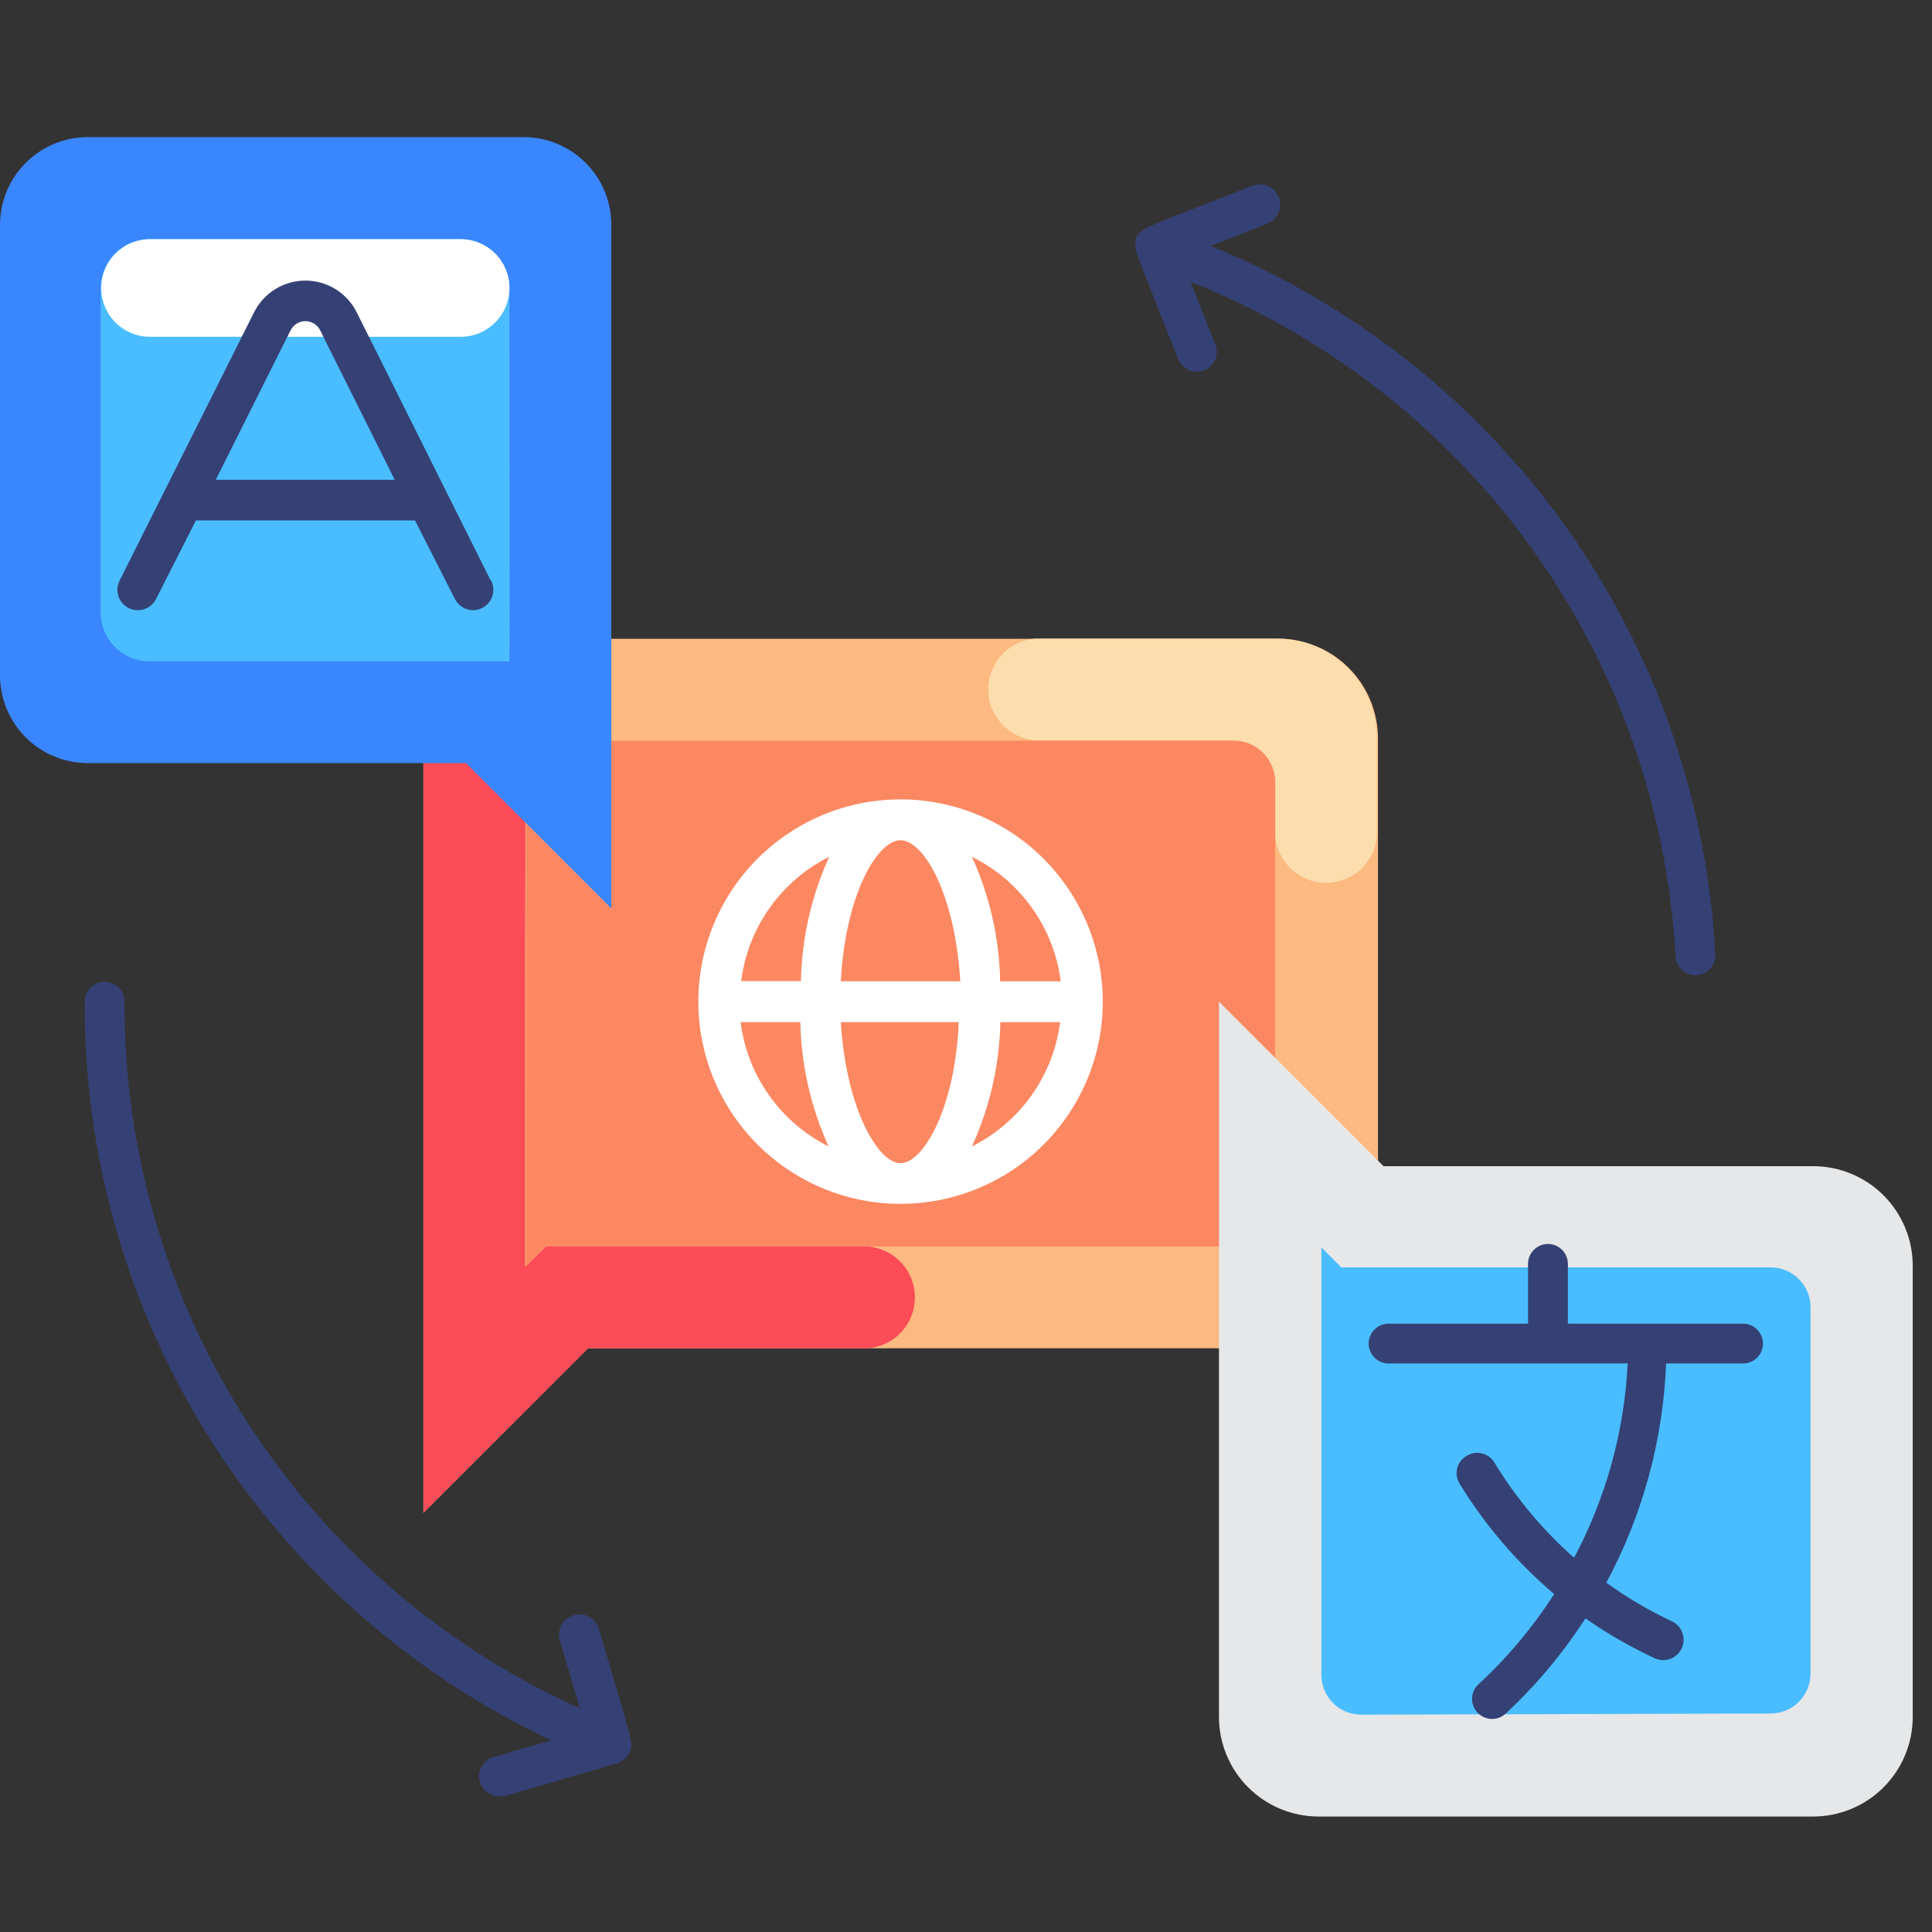 <svg width="78" height="78" viewBox="0 0 78 78" fill="none" xmlns="http://www.w3.org/2000/svg">
<rect x="0" y="0" width="78" height="78" fill="#333333" stroke="none"/>
<g clip-path="url(#clip0_11640_41377)">
<path d="M51.611 25.789H21.116C20.049 25.789 19.026 26.213 18.272 26.967C17.517 27.721 17.094 28.744 17.094 29.811V61.078L23.738 54.434H51.611C52.677 54.434 53.7 54.01 54.455 53.256C55.209 52.502 55.633 51.478 55.633 50.412V29.803C55.63 28.738 55.206 27.717 54.452 26.964C53.698 26.212 52.676 25.789 51.611 25.789Z" fill="#FCBA80"/>
<path d="M17.094 29.803V61.079L23.746 54.434H35.008C35.531 54.401 36.021 54.171 36.38 53.789C36.739 53.407 36.938 52.903 36.938 52.379C36.938 51.855 36.739 51.351 36.38 50.969C36.021 50.587 35.531 50.356 35.008 50.324H22.049L21.204 51.128C21.204 30.254 21.204 31.428 21.269 31.099C21.338 30.834 21.341 30.557 21.28 30.291C21.218 30.025 21.093 29.777 20.915 29.57L20.175 28.766C19.951 28.493 19.649 28.294 19.31 28.197C18.971 28.099 18.61 28.107 18.276 28.22C17.941 28.332 17.649 28.544 17.438 28.827C17.227 29.11 17.107 29.451 17.094 29.803Z" fill="#FC4C58"/>
<path d="M49.873 29.9C50.306 29.916 50.715 30.1 51.015 30.412C51.315 30.724 51.482 31.14 51.482 31.573V33.713C51.515 34.236 51.745 34.726 52.127 35.085C52.509 35.444 53.013 35.643 53.537 35.643C54.061 35.643 54.565 35.444 54.947 35.085C55.329 34.726 55.56 34.236 55.592 33.713V29.803C55.592 28.737 55.169 27.713 54.414 26.959C53.66 26.205 52.637 25.781 51.57 25.781H41.829C41.306 25.814 40.816 26.045 40.457 26.427C40.098 26.808 39.898 27.313 39.898 27.837C39.898 28.36 40.098 28.865 40.457 29.246C40.816 29.628 41.306 29.859 41.829 29.892L49.873 29.9Z" fill="#FCDDAD"/>
<path d="M22.885 29.902H49.873C50.305 29.921 50.713 30.105 51.013 30.417C51.312 30.728 51.48 31.143 51.482 31.576V48.653C51.48 49.085 51.312 49.5 51.013 49.812C50.713 50.123 50.305 50.307 49.873 50.326H22.041L21.236 51.13V31.576C21.236 31.136 21.409 30.714 21.718 30.401C22.026 30.088 22.446 29.909 22.885 29.902Z" fill="#FC8862"/>
<path d="M36.358 32.273C34.743 32.273 33.165 32.752 31.822 33.649C30.479 34.547 29.433 35.822 28.815 37.314C28.197 38.806 28.035 40.447 28.35 42.031C28.665 43.615 29.443 45.069 30.585 46.211C31.727 47.353 33.181 48.131 34.765 48.446C36.349 48.761 37.991 48.599 39.483 47.981C40.974 47.363 42.25 46.317 43.147 44.974C44.044 43.632 44.523 42.053 44.523 40.438C44.521 38.273 43.66 36.198 42.129 34.667C40.598 33.136 38.523 32.276 36.358 32.273ZM42.793 39.618H40.38C40.346 37.881 39.958 36.17 39.238 34.59C40.204 35.067 41.037 35.776 41.663 36.653C42.289 37.53 42.689 38.549 42.825 39.618H42.793ZM36.358 46.962C35.449 46.962 34.162 44.766 33.945 41.267H38.707C38.562 44.766 37.267 46.962 36.358 46.962ZM33.945 39.618C34.13 36.118 35.417 33.922 36.358 33.922C37.299 33.922 38.562 36.118 38.771 39.618H33.945ZM33.478 34.59C32.76 36.168 32.371 37.876 32.336 39.61H29.923C30.057 38.545 30.452 37.53 31.072 36.654C31.692 35.779 32.519 35.07 33.478 34.59ZM29.899 41.267H32.312C32.347 43 32.736 44.708 33.454 46.286C32.495 45.805 31.669 45.096 31.049 44.221C30.429 43.345 30.034 42.331 29.899 41.267ZM39.238 46.286C39.959 44.709 40.351 43.001 40.388 41.267H42.801C42.664 42.331 42.268 43.346 41.646 44.221C41.025 45.096 40.198 45.806 39.238 46.286Z" fill="white"/>
<path d="M3.515 5.535H21.14C21.605 5.535 22.065 5.627 22.494 5.805C22.924 5.982 23.314 6.243 23.642 6.572C23.971 6.9 24.232 7.291 24.41 7.72C24.587 8.149 24.679 8.61 24.679 9.075V36.673L18.815 30.809H3.531C2.595 30.805 1.698 30.431 1.036 29.768C0.375 29.105 0.002 28.207 0 27.27L0 9.075C0.002 8.141 0.372 7.245 1.03 6.583C1.689 5.92 2.581 5.544 3.515 5.535Z" fill="#3A86FF"/>
<path d="M20.52 26.702H6.041C5.518 26.702 5.016 26.494 4.645 26.125C4.274 25.756 4.065 25.254 4.062 24.731V11.619C4.065 11.359 4.118 11.102 4.219 10.863C4.321 10.624 4.468 10.407 4.653 10.225C4.839 10.042 5.058 9.898 5.299 9.801C5.54 9.703 5.798 9.654 6.057 9.656H18.598C19.121 9.656 19.622 9.864 19.992 10.233C20.361 10.603 20.569 11.104 20.569 11.627C20.569 27.916 20.601 26.782 20.52 26.702Z" fill="#49BDFF"/>
<path d="M20.568 11.619C20.566 11.098 20.357 10.598 19.988 10.231C19.619 9.863 19.119 9.656 18.597 9.656H6.057C5.798 9.656 5.542 9.707 5.303 9.806C5.063 9.905 4.846 10.05 4.663 10.233C4.48 10.416 4.335 10.634 4.236 10.873C4.137 11.112 4.086 11.368 4.086 11.627C4.086 11.886 4.137 12.142 4.236 12.381C4.335 12.62 4.48 12.838 4.663 13.021C4.846 13.204 5.063 13.349 5.303 13.448C5.542 13.547 5.798 13.598 6.057 13.598H18.597C18.857 13.598 19.114 13.547 19.353 13.447C19.593 13.348 19.811 13.202 19.994 13.018C20.177 12.834 20.322 12.616 20.42 12.376C20.519 12.136 20.569 11.879 20.568 11.619Z" fill="white"/>
<path d="M19.814 23.442L14.4 12.607C14.208 12.223 13.912 11.9 13.546 11.674C13.181 11.448 12.759 11.328 12.329 11.328C11.899 11.328 11.478 11.448 11.112 11.674C10.746 11.9 10.45 12.223 10.258 12.607L4.828 23.442C4.779 23.539 4.75 23.644 4.742 23.752C4.735 23.86 4.748 23.969 4.782 24.071C4.816 24.174 4.87 24.269 4.941 24.351C5.011 24.433 5.097 24.5 5.194 24.549C5.291 24.597 5.396 24.626 5.504 24.634C5.612 24.642 5.72 24.629 5.823 24.595C5.926 24.561 6.021 24.507 6.102 24.436C6.184 24.365 6.251 24.279 6.3 24.183L7.909 21.013H16.757L18.366 24.183C18.464 24.377 18.636 24.524 18.842 24.592C19.049 24.66 19.274 24.643 19.468 24.544C19.662 24.446 19.809 24.275 19.877 24.069C19.945 23.862 19.928 23.637 19.83 23.442H19.814ZM8.713 19.372L11.73 13.339C11.785 13.227 11.87 13.133 11.976 13.067C12.082 13.001 12.204 12.966 12.329 12.966C12.454 12.966 12.576 13.001 12.682 13.067C12.788 13.133 12.873 13.227 12.928 13.339L15.937 19.372H8.713Z" fill="#354174"/>
<path d="M73.2 73.338H53.235C52.168 73.338 51.145 72.914 50.391 72.159C49.637 71.405 49.213 70.382 49.213 69.316V40.438L55.857 47.082H73.2C73.728 47.082 74.251 47.186 74.739 47.388C75.227 47.59 75.671 47.886 76.044 48.26C76.418 48.633 76.714 49.077 76.916 49.565C77.118 50.053 77.222 50.576 77.222 51.104V69.323C77.22 70.389 76.795 71.41 76.041 72.162C75.287 72.915 74.265 73.338 73.2 73.338Z" fill="#E6E7E8"/>
<path d="M54.956 69.227C54.53 69.227 54.121 69.057 53.819 68.755C53.517 68.454 53.348 68.044 53.348 67.618V50.363L54.152 51.168H71.487C71.914 51.168 72.323 51.337 72.624 51.639C72.926 51.941 73.096 52.35 73.096 52.776V67.569C73.096 67.996 72.926 68.405 72.624 68.707C72.323 69.009 71.914 69.178 71.487 69.178L54.956 69.227Z" fill="#49BDFF"/>
<path d="M70.427 53.44H63.3V51.026C63.3 50.813 63.215 50.608 63.064 50.458C62.913 50.307 62.709 50.222 62.495 50.222C62.282 50.222 62.078 50.307 61.927 50.458C61.776 50.608 61.691 50.813 61.691 51.026V53.44H56.06C55.847 53.44 55.642 53.524 55.492 53.675C55.341 53.826 55.256 54.031 55.256 54.244C55.256 54.457 55.341 54.662 55.492 54.813C55.642 54.964 55.847 55.048 56.06 55.048H65.713C65.579 57.79 64.84 60.468 63.549 62.891C62.29 61.778 61.206 60.482 60.332 59.046C60.276 58.953 60.203 58.873 60.116 58.809C60.029 58.745 59.93 58.699 59.825 58.675C59.72 58.65 59.611 58.647 59.504 58.665C59.398 58.683 59.296 58.722 59.206 58.781C59.112 58.835 59.031 58.908 58.966 58.995C58.901 59.082 58.855 59.181 58.829 59.286C58.804 59.391 58.8 59.5 58.817 59.607C58.835 59.714 58.874 59.816 58.932 59.907C59.959 61.583 61.246 63.084 62.745 64.355C61.886 65.696 60.859 66.921 59.688 67.999C59.611 68.072 59.548 68.159 59.504 68.255C59.46 68.352 59.435 68.456 59.431 68.562C59.428 68.668 59.445 68.774 59.482 68.873C59.519 68.973 59.576 69.064 59.648 69.141C59.72 69.219 59.807 69.282 59.904 69.326C60 69.37 60.105 69.394 60.211 69.398C60.317 69.402 60.423 69.385 60.522 69.348C60.621 69.31 60.712 69.254 60.79 69.182C62.018 68.039 63.099 66.747 64.008 65.337C64.889 65.954 65.823 66.493 66.799 66.945C66.897 66.991 67.003 67.018 67.11 67.023C67.218 67.028 67.326 67.012 67.428 66.975C67.529 66.938 67.623 66.882 67.703 66.809C67.782 66.737 67.847 66.649 67.893 66.551C67.939 66.454 67.965 66.348 67.97 66.24C67.975 66.132 67.959 66.024 67.922 65.923C67.886 65.821 67.83 65.728 67.757 65.648C67.684 65.568 67.597 65.503 67.499 65.457C66.57 65.021 65.684 64.498 64.852 63.897C66.318 61.169 67.143 58.143 67.266 55.048H70.371C70.584 55.048 70.788 54.964 70.939 54.813C71.09 54.662 71.175 54.457 71.175 54.244C71.175 54.031 71.09 53.826 70.939 53.675C70.788 53.524 70.584 53.44 70.371 53.44H70.427ZM24.182 65.771C24.153 65.667 24.104 65.57 24.037 65.486C23.97 65.401 23.887 65.331 23.793 65.279C23.698 65.227 23.594 65.195 23.487 65.184C23.38 65.173 23.271 65.184 23.168 65.216C23.063 65.244 22.964 65.293 22.878 65.359C22.792 65.427 22.72 65.51 22.668 65.606C22.615 65.701 22.582 65.807 22.571 65.915C22.561 66.024 22.572 66.134 22.605 66.238L23.41 68.965C17.915 66.498 13.254 62.49 9.991 57.427C6.729 52.364 5.005 46.464 5.029 40.441C5.029 40.227 4.944 40.023 4.794 39.872C4.643 39.721 4.438 39.636 4.225 39.636C4.011 39.636 3.807 39.721 3.656 39.872C3.505 40.023 3.42 40.227 3.42 40.441C3.389 46.69 5.147 52.818 8.485 58.102C11.823 63.385 16.602 67.604 22.259 70.26L20.039 70.903C19.826 70.934 19.634 71.049 19.505 71.221C19.376 71.394 19.32 71.611 19.352 71.824C19.382 72.037 19.497 72.23 19.67 72.359C19.842 72.488 20.059 72.543 20.273 72.512C20.441 72.512 20.096 72.592 24.906 71.193C25.096 71.132 25.258 71.007 25.364 70.839C25.638 70.421 25.557 70.477 24.182 65.771ZM48.885 9.93L51.169 9.029C51.372 8.948 51.534 8.789 51.62 8.589C51.706 8.388 51.709 8.161 51.628 7.959C51.547 7.756 51.389 7.594 51.188 7.508C50.987 7.422 50.761 7.419 50.558 7.5C46.319 9.173 45.981 9.198 45.852 9.656V9.769C45.788 10.098 45.74 9.865 47.566 14.491C47.642 14.69 47.793 14.851 47.988 14.939C48.183 15.026 48.404 15.033 48.603 14.957C48.803 14.881 48.964 14.729 49.052 14.535C49.139 14.34 49.146 14.119 49.07 13.919L48.065 11.377C53.588 13.574 58.367 17.307 61.836 22.133C65.306 26.96 67.321 32.679 67.644 38.614C67.656 38.828 67.754 39.027 67.913 39.169C68.073 39.311 68.283 39.383 68.496 39.371C68.71 39.358 68.909 39.261 69.051 39.101C69.193 38.941 69.265 38.731 69.252 38.518C68.918 32.312 66.825 26.329 63.219 21.267C59.613 16.205 54.642 12.273 48.885 9.93Z" fill="#354174"/>
</g>
<defs>
<clipPath id="clip0_11640_41377">
<rect width="77.222" height="77.222" fill="white"/>
</clipPath>
</defs>
</svg>

